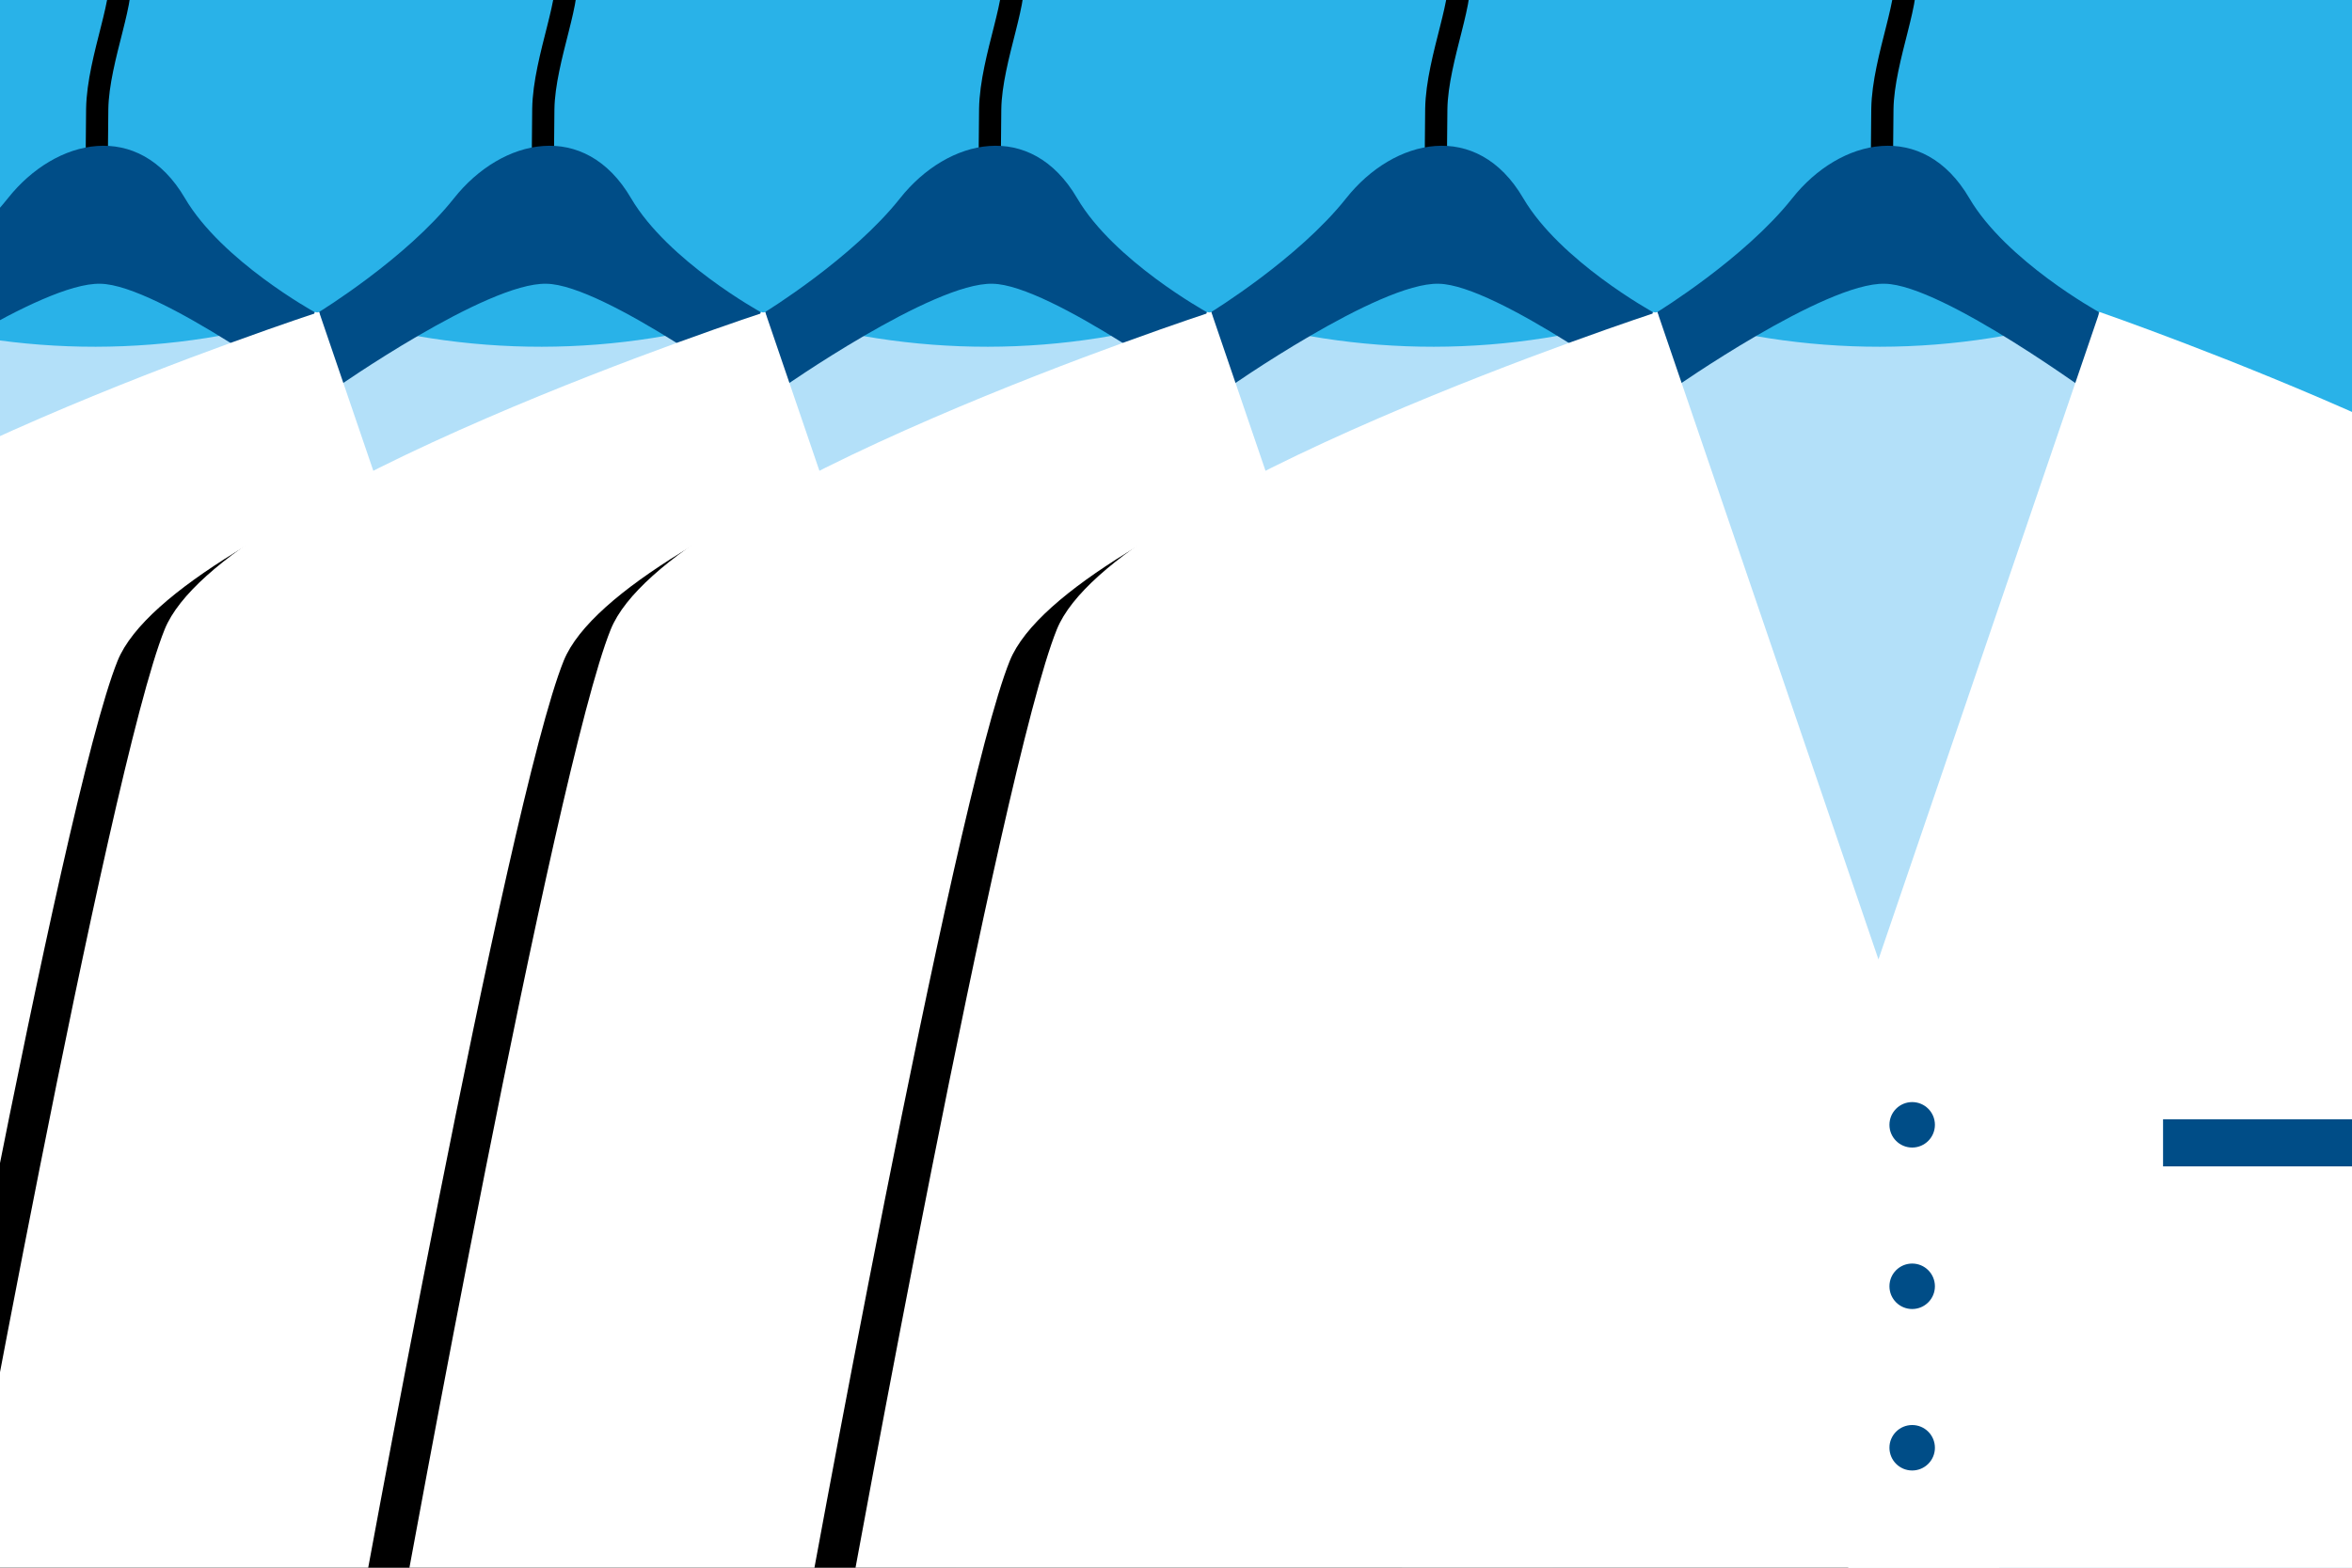 <?xml version="1.0" encoding="utf-8"?>
<!-- Generator: Adobe Illustrator 21.0.0, SVG Export Plug-In . SVG Version: 6.00 Build 0)  -->
<svg version="1.1" xmlns="http://www.w3.org/2000/svg" xmlns:xlink="http://www.w3.org/1999/xlink" x="0px" y="0px"
	 viewBox="0 0 300 200" style="enable-background:new 0 0 300 200;" xml:space="preserve">
<rect x="0" y="0" width="300" height="200" fill="#808080" stroke="none"/>
<style type="text/css">
	.st0{clip-path:url(#SVGID_2_);}
	.st1{fill:#FFFFFF;}
	.st2{fill:#0081A3;}
	.st3{fill:none;stroke:#000000;stroke-width:5.669;stroke-miterlimit:10;}
	.st4{fill:none;stroke:#FFFFFF;stroke-width:2.835;stroke-linecap:round;stroke-linejoin:round;stroke-miterlimit:10;}
	.st5{clip-path:url(#SVGID_4_);}
	.st6{fill:none;stroke:#000000;stroke-width:1.417;stroke-miterlimit:10;}
	.st7{fill:none;stroke:#000000;stroke-miterlimit:10;}
	.st8{clip-path:url(#SVGID_6_);}
	.st9{fill:#F3BCA6;}
	.st10{fill:#0179BC;}
	.st11{fill:#AD4B4B;}
	.st12{clip-path:url(#SVGID_8_);}
	.st13{clip-path:url(#SVGID_10_);}
	.st14{fill:none;stroke:#000000;stroke-width:2.835;stroke-linecap:round;stroke-linejoin:round;}
	.st15{fill:#FFFFFF;stroke:#000000;stroke-width:2.835;stroke-linecap:round;stroke-linejoin:round;}
	.st16{fill:#F9BE8D;}
	.st17{clip-path:url(#SVGID_12_);}
	.st18{clip-path:url(#SVGID_14_);}
	.st19{fill:#FFE202;}
	.st20{fill:#E63312;}
	.st21{fill:none;stroke:#FFFFFF;stroke-miterlimit:10;}
	.st22{clip-path:url(#SVGID_16_);}
	.st23{fill:none;stroke:#000000;stroke-width:2.835;stroke-miterlimit:10;}
	.st24{clip-path:url(#SVGID_18_);}
	.st25{fill:#F6E600;}
	.st26{fill:#EBA389;}
	.st27{fill:none;stroke:#000000;stroke-width:0.567;stroke-linecap:round;stroke-linejoin:round;}
	.st28{clip-path:url(#SVGID_20_);}
	.st29{fill:none;stroke:#FFFFFF;stroke-width:5.669;stroke-miterlimit:10;}
	.st30{clip-path:url(#SVGID_22_);}
	.st31{fill:#B3E0F9;}
	.st32{fill:#1B0B41;}
	.st33{fill:#007D67;}
	.st34{clip-path:url(#SVGID_24_);}
	.st35{fill:none;stroke:#FFFFFF;stroke-width:2.835;stroke-miterlimit:10;}
	.st36{fill:#43B59F;}
	.st37{fill:#BADDD3;}
	.st38{clip-path:url(#SVGID_26_);}
	.st39{fill:#00AFBB;}
	.st40{fill:none;stroke:#000000;stroke-width:1.984;stroke-linecap:round;stroke-linejoin:round;}
	.st41{fill:none;stroke:#000000;stroke-width:1.134;stroke-linecap:round;stroke-linejoin:round;}
	.st42{clip-path:url(#SVGID_28_);}
	.st43{fill:none;stroke:#FFFFFF;stroke-width:1.417;stroke-miterlimit:10;}
	.st44{fill:#FDEC88;}
	.st45{clip-path:url(#SVGID_30_);}
	.st46{fill:none;stroke:#000000;stroke-width:2.268;stroke-linecap:round;stroke-linejoin:round;}
	.st47{clip-path:url(#SVGID_32_);}
	.st48{fill:none;stroke:#F9CFD0;stroke-width:0.85;stroke-miterlimit:10;}
	.st49{fill:none;stroke:#D44346;stroke-miterlimit:10;}
	.st50{clip-path:url(#SVGID_34_);}
	.st51{fill:#F9B000;}
	.st52{fill:#3C3C3B;}
	.st53{fill:none;stroke:#0179BC;stroke-width:1.531;stroke-miterlimit:10;}
	.st54{clip-path:url(#SVGID_38_);}
	.st55{fill:#2FB4E9;}
	.st56{clip-path:url(#SVGID_40_);}
	.st57{fill:none;stroke:#000000;stroke-width:1.417;stroke-linecap:round;stroke-linejoin:round;}
	.st58{clip-path:url(#SVGID_42_);}
	.st59{fill:#F6F6F6;}
	.st60{clip-path:url(#SVGID_44_);}
	.st61{fill:none;stroke:#0179BC;stroke-width:1.417;stroke-miterlimit:10;}
	.st62{fill:none;stroke:#0179BC;stroke-width:1.417;stroke-miterlimit:10;stroke-dasharray:42,3;}
	.st63{fill:none;stroke:#0179BC;stroke-width:1.417;stroke-miterlimit:10;stroke-dasharray:43.292,3.092;}
	.st64{fill:none;stroke:#0179BC;stroke-width:1.417;stroke-miterlimit:10;stroke-dasharray:35.792,2.557;}
	.st65{fill:none;stroke:#0179BC;stroke-width:1.417;stroke-miterlimit:10;stroke-dasharray:36.842,2.632;}
	.st66{fill:none;stroke:#0179BC;stroke-width:1.417;stroke-miterlimit:10;stroke-dasharray:37.899,2.707;}
	.st67{fill:none;stroke:#0179BC;stroke-width:1.417;stroke-miterlimit:10;stroke-dasharray:38.961,2.783;}
	.st68{fill:none;stroke:#0179BC;stroke-width:1.417;stroke-miterlimit:10;stroke-dasharray:40.028,2.859;}
	.st69{fill:none;stroke:#0179BC;stroke-width:1.417;stroke-miterlimit:10;stroke-dasharray:41.099,2.936;}
	.st70{fill:none;stroke:#0179BC;stroke-width:1.417;stroke-miterlimit:10;stroke-dasharray:42.175,3.013;}
	.st71{fill:none;stroke:#0179BC;stroke-width:1.417;stroke-miterlimit:10;stroke-dasharray:43.256,3.09;}
	.st72{fill:none;stroke:#0179BC;stroke-width:1.417;stroke-miterlimit:10;stroke-dasharray:37.031,2.645;}
	.st73{fill:none;stroke:#0179BC;stroke-width:1.417;stroke-miterlimit:10;stroke-dasharray:37.94,2.71;}
	.st74{fill:none;stroke:#0179BC;stroke-width:1.417;stroke-miterlimit:10;stroke-dasharray:38.851,2.775;}
	.st75{fill:none;stroke:#0179BC;stroke-width:1.417;stroke-miterlimit:10;stroke-dasharray:39.766,2.84;}
	.st76{fill:none;stroke:#0179BC;stroke-width:1.417;stroke-miterlimit:10;stroke-dasharray:40.682,2.906;}
	.st77{fill:none;stroke:#0179BC;stroke-width:1.417;stroke-miterlimit:10;stroke-dasharray:41.602,2.971;}
	.st78{fill:none;stroke:#0179BC;stroke-width:1.417;stroke-miterlimit:10;stroke-dasharray:42.523,3.037;}
	.st79{fill:none;stroke:#0179BC;stroke-width:1.417;stroke-miterlimit:10;stroke-dasharray:37.298,2.664;}
	.st80{fill:none;stroke:#0179BC;stroke-width:1.417;stroke-miterlimit:10;stroke-dasharray:38.093,2.721;}
	.st81{fill:none;stroke:#0179BC;stroke-width:1.417;stroke-miterlimit:10;stroke-dasharray:38.889,2.778;}
	.st82{fill:none;stroke:#0179BC;stroke-width:1.417;stroke-miterlimit:10;stroke-dasharray:39.687,2.835;}
	.st83{fill:none;stroke:#0179BC;stroke-width:1.417;stroke-miterlimit:10;stroke-dasharray:40.486,2.892;}
	.st84{fill:none;stroke:#0179BC;stroke-width:1.417;stroke-miterlimit:10;stroke-dasharray:41.287,2.949;}
	.st85{fill:none;stroke:#0179BC;stroke-width:1.417;stroke-miterlimit:10;stroke-dasharray:42.089,3.006;}
	.st86{fill:none;stroke:#0179BC;stroke-width:1.417;stroke-miterlimit:10;stroke-dasharray:37.575,2.684;}
	.st87{fill:none;stroke:#0179BC;stroke-width:1.417;stroke-miterlimit:10;stroke-dasharray:38.28,2.734;}
	.st88{fill:none;stroke:#0179BC;stroke-width:1.417;stroke-miterlimit:10;stroke-dasharray:38.986,2.785;}
	.st89{fill:none;stroke:#0179BC;stroke-width:1.417;stroke-miterlimit:10;stroke-dasharray:39.692,2.835;}
	.st90{fill:none;stroke:#0179BC;stroke-width:1.417;stroke-miterlimit:10;stroke-dasharray:40.4,2.886;}
	.st91{fill:none;stroke:#0179BC;stroke-width:1.417;stroke-miterlimit:10;stroke-dasharray:41.108,2.936;}
	.st92{fill:none;stroke:#0179BC;stroke-width:1.417;stroke-miterlimit:10;stroke-dasharray:41.818,2.987;}
	.st93{fill:none;stroke:#0179BC;stroke-width:1.417;stroke-miterlimit:10;stroke-dasharray:37.837,2.703;}
	.st94{fill:#929292;}
	.st95{clip-path:url(#SVGID_46_);}
	.st96{clip-path:url(#SVGID_48_);}
	.st97{clip-path:url(#SVGID_50_);fill:#F3BCA6;}
	.st98{clip-path:url(#SVGID_50_);}
	.st99{clip-path:url(#SVGID_50_);fill:none;stroke:#000000;stroke-width:1.417;stroke-linecap:round;stroke-linejoin:round;}
	.st100{clip-path:url(#SVGID_50_);fill:#AD4B4B;}
	.st101{clip-path:url(#SVGID_52_);}
	.st102{fill:#E30613;}
	.st103{clip-path:url(#SVGID_54_);}
	.st104{fill:none;stroke:#000000;stroke-width:2.268;stroke-miterlimit:10;}
	.st105{fill:none;stroke:#000000;stroke-width:2.268;stroke-linecap:round;stroke-linejoin:round;stroke-miterlimit:10;}
	.st106{stroke:#000000;stroke-width:1.417;stroke-linecap:round;stroke-linejoin:round;stroke-miterlimit:10;}
	.st107{clip-path:url(#SVGID_56_);}
	.st108{fill:#DBA9AC;}
	.st109{fill:none;stroke:#FFFFFF;stroke-width:2.835;stroke-linecap:round;stroke-miterlimit:10;}
	.st110{fill:none;stroke:#FFFFFF;stroke-width:2.835;stroke-linecap:square;stroke-miterlimit:10;}
	.st111{clip-path:url(#SVGID_58_);}
	.st112{fill:none;stroke:#000000;stroke-width:2.835;stroke-linecap:round;stroke-linejoin:round;stroke-miterlimit:10;}
	.st113{fill:#FFED00;stroke:#000000;stroke-width:2.835;stroke-linecap:round;stroke-linejoin:round;stroke-miterlimit:10;}
	.st114{fill:#FFE202;stroke:#000000;stroke-width:2.835;stroke-linecap:round;stroke-linejoin:round;stroke-miterlimit:10;}
	.st115{fill:#878787;}
	.st116{fill:#0179BC;stroke:#000000;stroke-width:2.835;stroke-linecap:round;stroke-linejoin:round;stroke-miterlimit:10;}
	.st117{clip-path:url(#SVGID_60_);fill:#F3BCA6;}
	.st118{clip-path:url(#SVGID_60_);fill:#AD4B4B;}
	.st119{clip-path:url(#SVGID_60_);fill:#007D67;}
	.st120{clip-path:url(#SVGID_60_);}
	.st121{fill:none;stroke:#000000;stroke-width:0.709;stroke-linecap:round;stroke-linejoin:round;}
	.st122{clip-path:url(#SVGID_60_);fill:#9D9D9C;}
	.st123{clip-path:url(#SVGID_60_);fill:#0179BC;}
	.st124{clip-path:url(#SVGID_60_);fill:#FFFFFF;}
	.st125{clip-path:url(#SVGID_62_);}
	.st126{clip-path:url(#SVGID_64_);}
	.st127{clip-path:url(#SVGID_66_);}
	.st128{fill:#F9BFA0;}
	.st129{fill:#F3EB73;}
	.st130{clip-path:url(#SVGID_68_);}
	.st131{clip-path:url(#SVGID_70_);}
	.st132{clip-path:url(#SVGID_72_);}
	.st133{opacity:0.5;fill:#FFFFFF;}
	.st134{fill:none;stroke:#0179BC;stroke-width:8.504;stroke-linecap:round;stroke-miterlimit:10;}
	.st135{fill:none;stroke:#FFE202;stroke-width:8.504;stroke-linecap:round;stroke-miterlimit:10;}
	.st136{fill:none;stroke:#E30613;stroke-width:8.504;stroke-linecap:round;stroke-miterlimit:10;}
	.st137{fill:#FFFFFF;stroke:#FFE202;stroke-width:28.346;stroke-linecap:round;stroke-linejoin:round;stroke-miterlimit:10;}
	.st138{fill:none;stroke:#0179BC;stroke-width:25.512;stroke-linecap:round;stroke-miterlimit:10;}
	.st139{opacity:0.3;fill:#2FB4E9;}
	.st140{fill:none;stroke:#000000;stroke-width:11.339;stroke-miterlimit:10;}
	.st141{fill:none;stroke:#000000;stroke-width:19.843;stroke-miterlimit:10;}
	.st142{clip-path:url(#SVGID_74_);}
	.st143{fill:#004D87;}
	.st144{clip-path:url(#SVGID_76_);}
	.st145{fill:none;stroke:#FFFFFF;stroke-width:0.666;stroke-miterlimit:10;}
	.st146{fill:#A6DBF8;}
	.st147{clip-path:url(#SVGID_78_);}
	.st148{fill:none;stroke:#000000;stroke-width:1.984;stroke-miterlimit:10;}
	.st149{clip-path:url(#SVGID_80_);}
	.st150{opacity:0.27;fill:#AEAEAE;}
	.st151{fill:none;stroke:#000000;stroke-width:0.182;stroke-linecap:round;stroke-linejoin:round;}
	.st152{fill:none;stroke:#000000;stroke-width:0.198;stroke-linecap:round;stroke-linejoin:round;}
	.st153{clip-path:url(#SVGID_82_);}
	.st154{clip-path:url(#SVGID_84_);}
	.st155{fill:#872301;}
	.st156{clip-path:url(#SVGID_86_);}
	.st157{fill:#FCEA10;}
	.st158{clip-path:url(#SVGID_88_);}
	.st159{fill:#3E4496;}
	.st160{display:none;}
	.st161{display:inline;fill:#383838;}
</style>
<g id="FOND">
</g>
<g id="ILLUSTRATION">
	<g>
		<defs>
			<rect id="SVGID_73_" x="-4.7" y="-3.1" width="309.4" height="206.3"/>
		</defs>
		<use xlink:href="#SVGID_73_"  style="overflow:visible;fill:#29B2E8;"/>
		<clipPath id="SVGID_2_">
			<use xlink:href="#SVGID_73_"  style="overflow:visible;"/>
		</clipPath>
		<g class="st0">
			<g>
				<path class="st23" d="M15-3.5c1.4,2.5-2.5,10.9-2.6,17.4s0,11.4,0,11.4"/>
				<path d="M-22.2,43.8c0,0-69.4,22.7-76.6,40.5s-26.5,124.3-26.5,124.3s133.4,1.3,133.2-0.2c-0.2-1.5,2.6-63.3,2.6-63.3
					L-22.2,43.8z"/>
				<path class="st31" d="M-16.2,39.8l0.4,0.1c18.2,5.8,37.8,5.8,56-0.1l0,0l-20.5,106l-13.2,0.9L-16.2,39.8z"/>
				<path class="st143" d="M-16.2,39.8c0,0,11.1-6.8,17.2-14.5s16.7-10.1,22.6,0c4.7,8,16.5,14.5,16.5,14.5V51
					c0,0-19.9-14.7-27.3-14.8c-7.6-0.2-27,13.4-27,13.4L-16.2,39.8z"/>
				<path class="st1" d="M115.7,81.2c-7.2-17.8-75.5-41.4-75.5-41.4L12,122.4l-28.2-82.6c0,0-69.4,22.7-76.6,40.5
					s-26.5,124.2-26.5,124.2s101.4,1,127.2,0.2c0,2.1,0,3.4-0.1,3.6c-0.2,1.5,134.4-2.9,134.4-2.9S122.9,98.9,115.7,81.2z"/>
				<circle class="st143" cx="16.3" cy="143.5" r="2.9"/>
				<circle class="st143" cx="16.3" cy="166.2" r="2.9"/>
				<rect x="48.3" y="142.8" class="st143" width="40.8" height="6"/>
			</g>
			<g>
				<path class="st23" d="M71.9-3.5c1.4,2.5-2.5,10.9-2.6,17.4s0,11.4,0,11.4"/>
				<path d="M34.7,43.8c0,0-69.4,22.7-76.6,40.5s-26.5,124.3-26.5,124.3s133.4,1.3,133.2-0.2s2.6-63.3,2.6-63.3L34.7,43.8z"/>
				<path class="st31" d="M40.7,39.8l0.4,0.1c18.2,5.8,37.8,5.8,56-0.1l0,0l-20.5,106l-13.2,0.9L40.7,39.8z"/>
				<path class="st143" d="M40.7,39.8c0,0,11.1-6.8,17.2-14.5s16.7-10.1,22.6,0c4.7,8,16.5,14.5,16.5,14.5V51
					c0,0-19.9-14.7-27.3-14.8c-7.6-0.2-27,13.4-27,13.4L40.7,39.8z"/>
				<path class="st1" d="M172.6,81.2c-7.2-17.8-75.5-41.4-75.5-41.4l-28.2,82.6L40.7,39.8c0,0-69.4,22.7-76.6,40.5
					s-26.5,124.2-26.5,124.2s101.4,1,127.2,0.2c0,2.1,0,3.4-0.1,3.6c-0.2,1.5,134.4-2.9,134.4-2.9S179.9,98.9,172.6,81.2z"/>
				<circle class="st143" cx="73.2" cy="143.5" r="2.9"/>
				<circle class="st143" cx="73.2" cy="166.2" r="2.9"/>
				<rect x="105.2" y="142.8" class="st143" width="40.8" height="6"/>
			</g>
			<g>
				<path class="st23" d="M128.9-3.5c1.4,2.5-2.5,10.9-2.6,17.4s0,11.4,0,11.4"/>
				<path d="M91.6,43.8c0,0-69.4,22.7-76.6,40.5s-26.5,124.3-26.5,124.3s133.4,1.3,133.2-0.2s2.6-63.3,2.6-63.3L91.6,43.8z"/>
				<path class="st31" d="M97.6,39.8l0.4,0.1c18.2,5.8,37.8,5.8,56-0.1l0,0l-20.5,106l-13.2,0.9L97.6,39.8z"/>
				<path class="st143" d="M97.6,39.8c0,0,11.1-6.8,17.2-14.5s16.7-10.1,22.6,0c4.7,8,16.5,14.5,16.5,14.5V51
					c0,0-19.9-14.7-27.3-14.8c-7.6-0.2-27,13.4-27,13.4L97.6,39.8z"/>
				<path class="st1" d="M229.5,81.2C222.3,63.4,154,39.8,154,39.8l-28.2,82.6L97.6,39.8c0,0-69.4,22.7-76.6,40.5
					S-5.5,204.5-5.5,204.5s101.4,1,127.2,0.2c0,2.1,0,3.4-0.1,3.6c-0.2,1.5,134.4-2.9,134.4-2.9S236.8,98.9,229.5,81.2z"/>
				<circle class="st143" cx="130.1" cy="143.5" r="2.9"/>
				<circle class="st143" cx="130.1" cy="166.2" r="2.9"/>
				<rect x="162.1" y="142.8" class="st143" width="40.8" height="6"/>
			</g>
			<g>
				<path class="st23" d="M185.8-3.5c1.4,2.5-2.5,10.9-2.6,17.4s0,11.4,0,11.4"/>
				<path d="M148.5,43.8c0,0-69.4,22.7-76.6,40.5S45.4,208.5,45.4,208.5s133.4,1.3,133.2-0.2s2.6-63.3,2.6-63.3L148.5,43.8z"/>
				<path class="st31" d="M154.5,39.8l0.4,0.1c18.2,5.8,37.8,5.8,56-0.1l0,0l-20.5,106l-13.2,0.9L154.5,39.8z"/>
				<path class="st143" d="M154.5,39.8c0,0,11.1-6.8,17.2-14.5s16.7-10.1,22.6,0c4.7,8,16.5,14.5,16.5,14.5V51
					c0,0-19.9-14.7-27.3-14.8c-7.6-0.2-27,13.4-27,13.4L154.5,39.8z"/>
				<g>
					<path class="st1" d="M286.4,81.2c-7.2-17.8-75.5-41.4-75.5-41.4l-28.2,82.6l-28.2-82.6c0,0-69.4,22.7-76.6,40.5
						S51.4,204.5,51.4,204.5s101.4,1,127.2,0.2c0,2.1,0,3.4-0.1,3.6c-0.2,1.5,134.4-2.9,134.4-2.9S293.7,98.9,286.4,81.2z"/>
					<rect x="219" y="142.8" class="st143" width="40.8" height="6"/>
					<g>
						<circle class="st143" cx="187" cy="143.5" r="2.9"/>
						<circle class="st143" cx="187" cy="164.1" r="2.9"/>
						<circle class="st143" cx="187" cy="184.7" r="2.9"/>
					</g>
				</g>
			</g>
			<g>
				<path class="st23" d="M242.7-3.5c1.4,2.5-2.5,10.9-2.6,17.4s0,11.4,0,11.4"/>
				<path d="M205.4,43.8c0,0-69.4,22.7-76.6,40.5s-26.5,124.3-26.5,124.3s133.4,1.3,133.2-0.2s2.6-63.3,2.6-63.3L205.4,43.8z"/>
				<path class="st31" d="M211.4,39.8l0.4,0.1c18.2,5.8,37.8,5.8,56-0.1l0,0l-20.5,106l-13.2,0.9L211.4,39.8z"/>
				<path class="st143" d="M211.4,39.8c0,0,11.1-6.8,17.2-14.5s16.7-10.1,22.6,0c4.7,8,16.5,14.5,16.5,14.5V51
					c0,0-19.9-14.7-27.3-14.8c-7.6-0.2-27,13.4-27,13.4L211.4,39.8z"/>
				<g>
					<path class="st1" d="M343.3,81.2c-7.2-17.8-75.5-41.4-75.5-41.4l-28.2,82.6l-28.2-82.6c0,0-69.4,22.7-76.6,40.5
						c-7.2,17.8-26.5,124.2-26.5,124.2s101.4,1,127.2,0.2c0,2.1,0,3.4-0.1,3.6c-0.2,1.5,134.4-2.9,134.4-2.9S350.6,98.9,343.3,81.2z
						"/>
					<rect x="275.9" y="142.8" class="st143" width="40.8" height="6"/>
					<g>
						<circle class="st143" cx="243.9" cy="143.5" r="2.9"/>
						<circle class="st143" cx="243.9" cy="164.1" r="2.9"/>
						<circle class="st143" cx="243.9" cy="184.7" r="2.9"/>
					</g>
				</g>
			</g>
		</g>
	</g>
</g>
<g id="COVER_UP" class="st160">
</g>
<g id="WHAT">
</g>
</svg>
